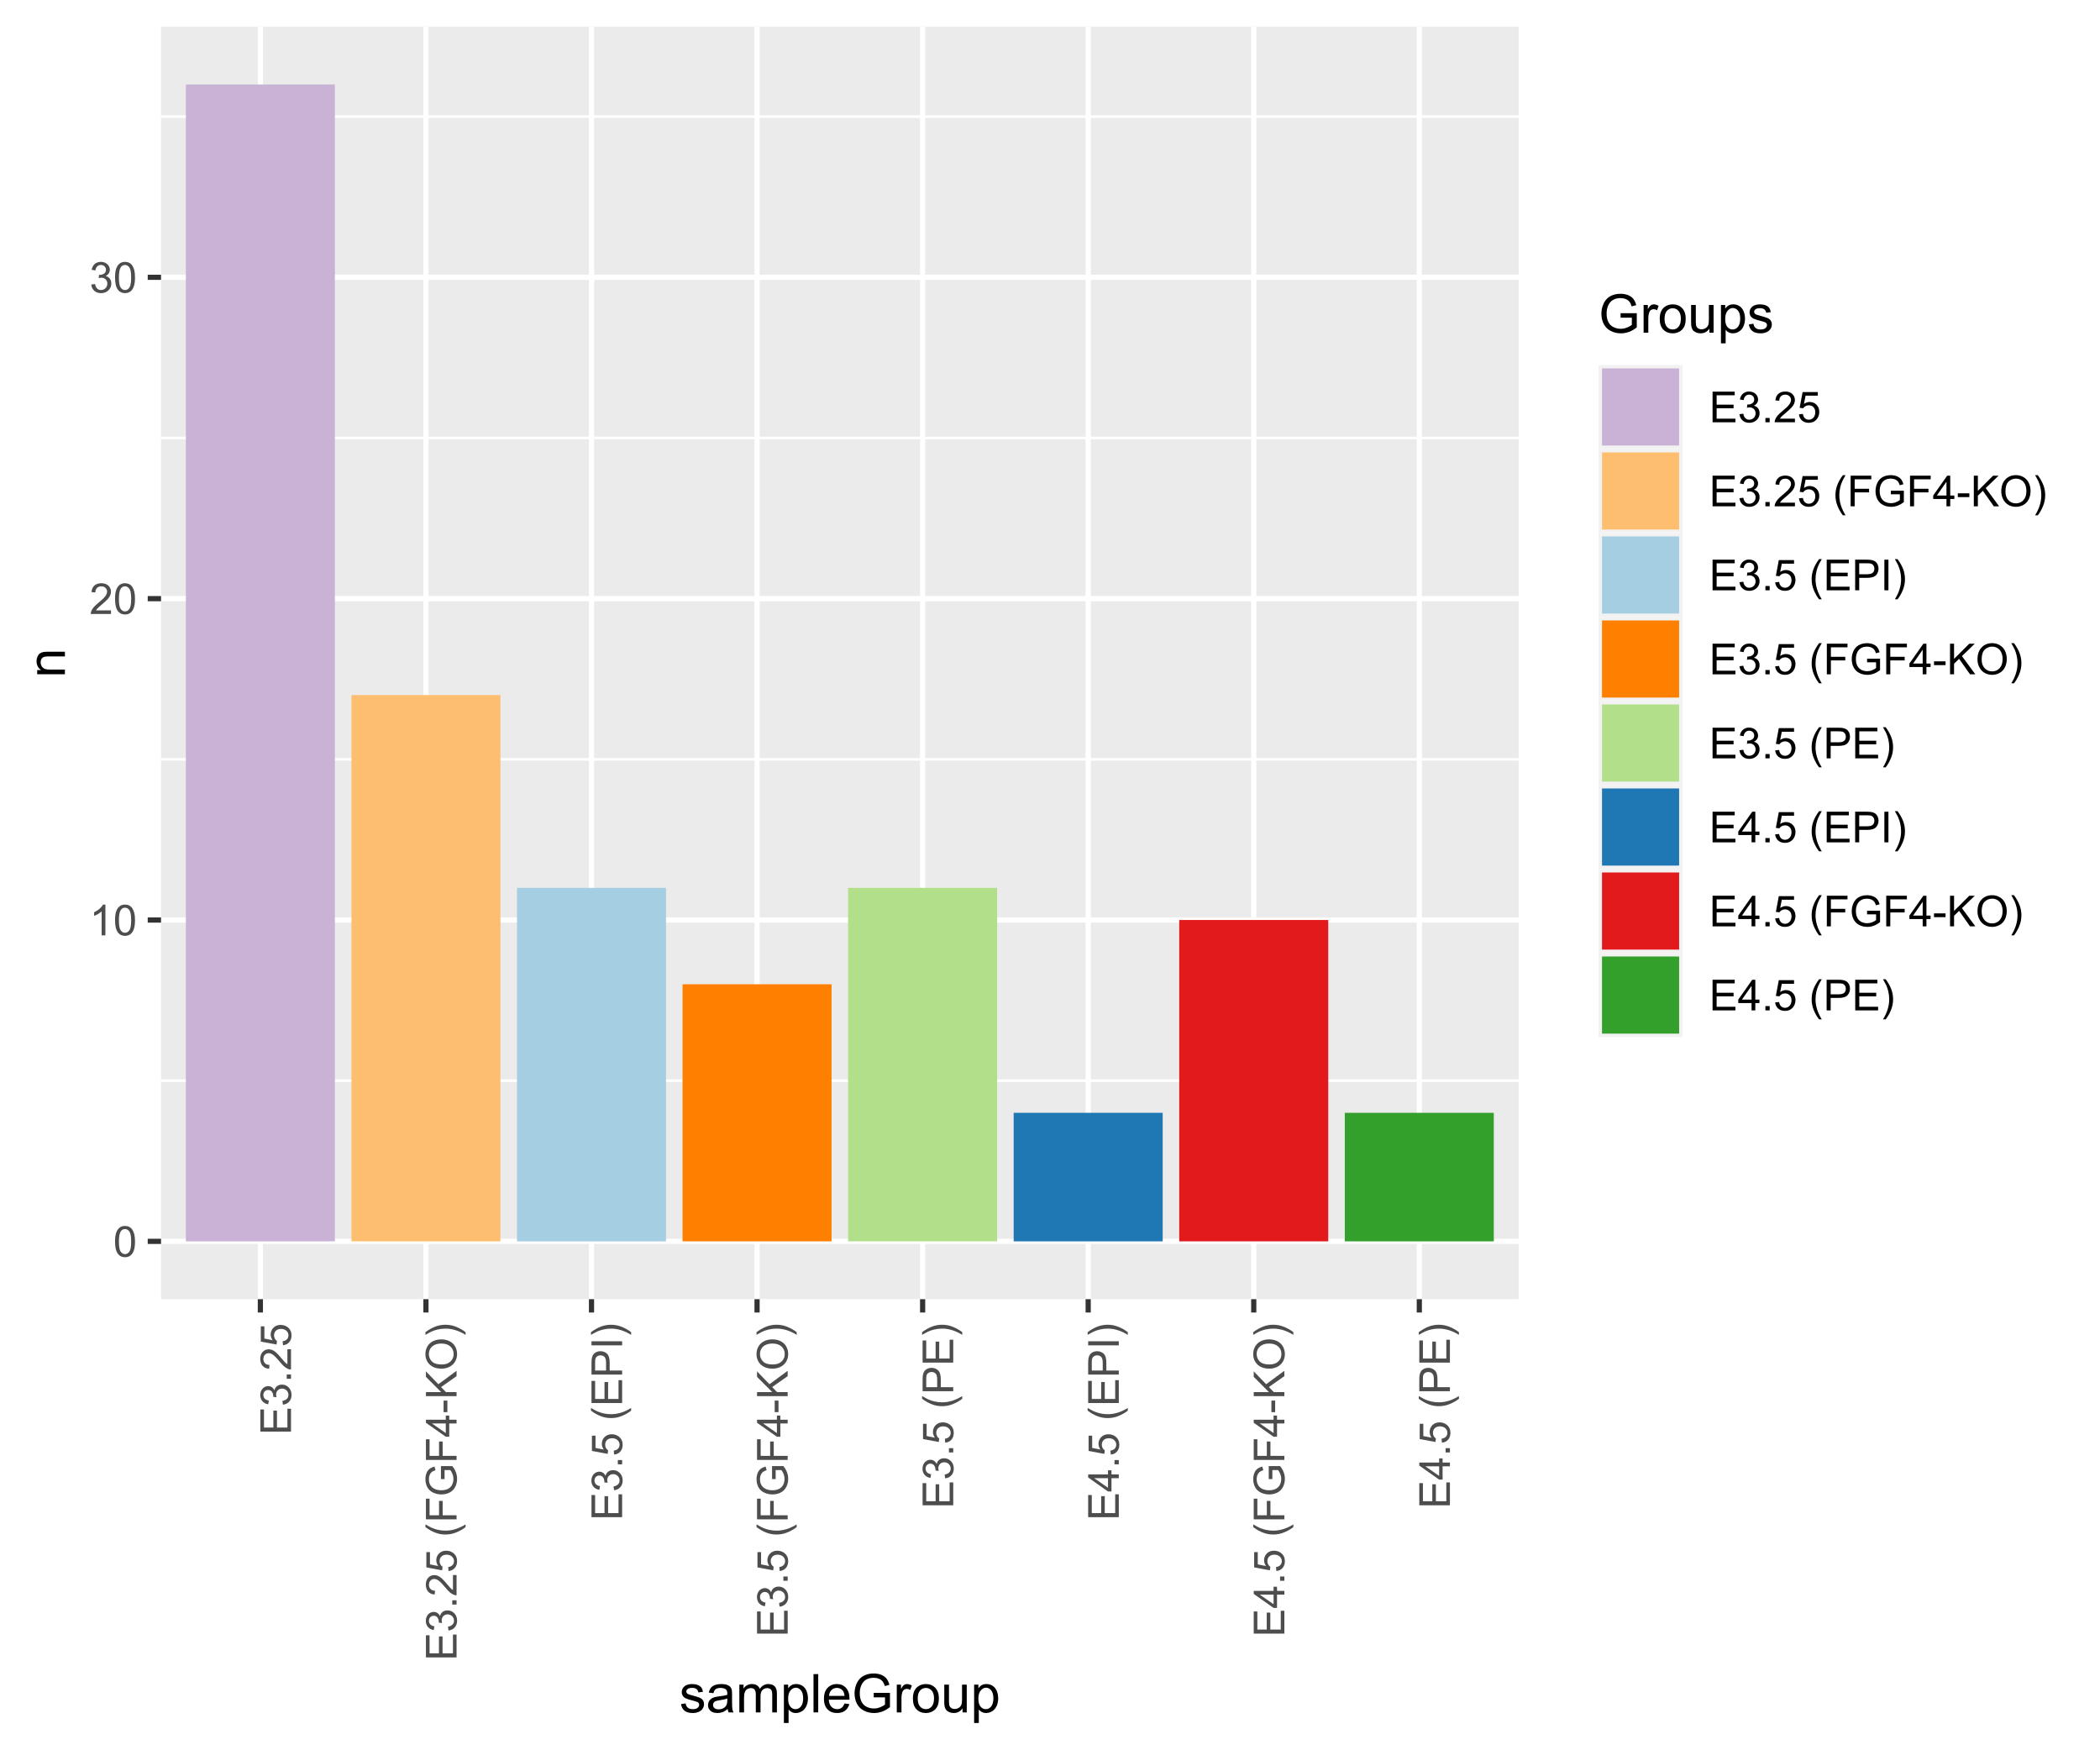 <?xml version="1.0" encoding="UTF-8"?>
<svg xmlns="http://www.w3.org/2000/svg" xmlns:xlink="http://www.w3.org/1999/xlink" width="432pt" height="360pt" viewBox="0 0 432 360" version="1.1">
<defs>
<g>
<symbol overflow="visible" id="glyph0-0">
<path style="stroke:none;" d="M 1.102 0 L 1.102 -5.5 L 5.5 -5.5 L 5.5 0 Z M 1.238 -0.137 L 5.363 -0.137 L 5.363 -5.363 L 1.238 -5.363 Z M 1.238 -0.137 "/>
</symbol>
<symbol overflow="visible" id="glyph0-1">
<path style="stroke:none;" d="M 0.367 -3.105 C 0.363 -3.848 0.438 -4.445 0.594 -4.902 C 0.742 -5.355 0.973 -5.707 1.277 -5.953 C 1.578 -6.199 1.957 -6.32 2.418 -6.324 C 2.754 -6.32 3.051 -6.254 3.309 -6.121 C 3.562 -5.984 3.773 -5.789 3.938 -5.531 C 4.102 -5.273 4.23 -4.961 4.328 -4.594 C 4.422 -4.227 4.469 -3.73 4.473 -3.105 C 4.469 -2.367 4.395 -1.77 4.242 -1.316 C 4.09 -0.859 3.863 -0.508 3.562 -0.262 C 3.258 -0.016 2.875 0.105 2.418 0.109 C 1.809 0.105 1.332 -0.109 0.988 -0.547 C 0.57 -1.066 0.363 -1.922 0.367 -3.105 Z M 1.16 -3.105 C 1.16 -2.07 1.281 -1.379 1.523 -1.039 C 1.766 -0.695 2.062 -0.527 2.418 -0.527 C 2.773 -0.527 3.074 -0.699 3.316 -1.043 C 3.559 -1.387 3.68 -2.074 3.68 -3.105 C 3.68 -4.145 3.559 -4.832 3.316 -5.172 C 3.074 -5.512 2.77 -5.684 2.41 -5.684 C 2.051 -5.684 1.77 -5.531 1.559 -5.234 C 1.293 -4.844 1.16 -4.137 1.16 -3.105 Z M 1.16 -3.105 "/>
</symbol>
<symbol overflow="visible" id="glyph0-2">
<path style="stroke:none;" d="M 3.277 0 L 2.504 0 L 2.504 -4.93 C 2.316 -4.75 2.074 -4.574 1.773 -4.395 C 1.469 -4.215 1.195 -4.082 0.957 -3.996 L 0.957 -4.742 C 1.387 -4.941 1.766 -5.188 2.09 -5.48 C 2.414 -5.77 2.645 -6.051 2.781 -6.324 L 3.277 -6.324 Z M 3.277 0 "/>
</symbol>
<symbol overflow="visible" id="glyph0-3">
<path style="stroke:none;" d="M 4.43 -0.742 L 4.43 0 L 0.266 0 C 0.258 -0.188 0.289 -0.367 0.355 -0.539 C 0.461 -0.82 0.629 -1.098 0.863 -1.375 C 1.094 -1.648 1.434 -1.965 1.879 -2.328 C 2.562 -2.887 3.023 -3.332 3.266 -3.664 C 3.5 -3.988 3.621 -4.301 3.625 -4.594 C 3.621 -4.898 3.512 -5.156 3.297 -5.367 C 3.074 -5.578 2.789 -5.684 2.441 -5.684 C 2.066 -5.684 1.77 -5.57 1.547 -5.348 C 1.32 -5.125 1.207 -4.816 1.207 -4.422 L 0.414 -4.504 C 0.465 -5.094 0.668 -5.543 1.027 -5.855 C 1.379 -6.164 1.855 -6.32 2.457 -6.324 C 3.059 -6.32 3.539 -6.152 3.891 -5.82 C 4.242 -5.484 4.418 -5.07 4.422 -4.578 C 4.418 -4.32 4.367 -4.074 4.266 -3.832 C 4.164 -3.59 3.992 -3.332 3.754 -3.062 C 3.512 -2.793 3.113 -2.426 2.562 -1.957 C 2.094 -1.566 1.797 -1.301 1.664 -1.16 C 1.531 -1.02 1.422 -0.879 1.34 -0.742 Z M 4.43 -0.742 "/>
</symbol>
<symbol overflow="visible" id="glyph0-4">
<path style="stroke:none;" d="M 0.371 -1.664 L 1.145 -1.766 C 1.23 -1.324 1.383 -1.008 1.598 -0.816 C 1.809 -0.621 2.066 -0.527 2.375 -0.527 C 2.734 -0.527 3.043 -0.652 3.297 -0.906 C 3.547 -1.156 3.672 -1.469 3.676 -1.844 C 3.672 -2.195 3.555 -2.488 3.324 -2.719 C 3.09 -2.949 2.797 -3.062 2.441 -3.066 C 2.293 -3.062 2.109 -3.035 1.895 -2.98 L 1.98 -3.66 C 2.031 -3.652 2.07 -3.648 2.105 -3.652 C 2.434 -3.648 2.73 -3.734 2.996 -3.91 C 3.254 -4.078 3.387 -4.344 3.391 -4.703 C 3.387 -4.984 3.289 -5.219 3.102 -5.406 C 2.906 -5.59 2.66 -5.684 2.359 -5.688 C 2.055 -5.684 1.805 -5.59 1.605 -5.402 C 1.402 -5.215 1.273 -4.93 1.219 -4.555 L 0.445 -4.691 C 0.539 -5.207 0.754 -5.609 1.09 -5.895 C 1.426 -6.18 1.844 -6.32 2.344 -6.324 C 2.688 -6.32 3.004 -6.246 3.293 -6.102 C 3.582 -5.953 3.801 -5.754 3.953 -5.5 C 4.105 -5.242 4.184 -4.973 4.184 -4.688 C 4.184 -4.414 4.109 -4.164 3.965 -3.945 C 3.816 -3.719 3.602 -3.543 3.316 -3.41 C 3.688 -3.324 3.977 -3.145 4.184 -2.875 C 4.391 -2.602 4.492 -2.262 4.496 -1.859 C 4.492 -1.305 4.293 -0.84 3.895 -0.461 C 3.492 -0.078 2.984 0.109 2.371 0.113 C 1.816 0.109 1.355 -0.051 0.992 -0.379 C 0.625 -0.707 0.418 -1.137 0.371 -1.664 Z M 0.371 -1.664 "/>
</symbol>
<symbol overflow="visible" id="glyph0-5">
<path style="stroke:none;" d="M 0.695 0 L 0.695 -6.301 L 5.25 -6.301 L 5.25 -5.555 L 1.531 -5.555 L 1.531 -3.625 L 5.016 -3.625 L 5.016 -2.887 L 1.531 -2.887 L 1.531 -0.742 L 5.398 -0.742 L 5.398 0 Z M 0.695 0 "/>
</symbol>
<symbol overflow="visible" id="glyph0-6">
<path style="stroke:none;" d="M 0.801 0 L 0.801 -0.883 L 1.68 -0.883 L 1.68 0 Z M 0.801 0 "/>
</symbol>
<symbol overflow="visible" id="glyph0-7">
<path style="stroke:none;" d="M 0.367 -1.648 L 1.176 -1.719 C 1.234 -1.32 1.375 -1.023 1.594 -0.824 C 1.812 -0.625 2.078 -0.527 2.391 -0.527 C 2.762 -0.527 3.074 -0.668 3.336 -0.949 C 3.59 -1.23 3.719 -1.602 3.723 -2.066 C 3.719 -2.504 3.594 -2.852 3.348 -3.109 C 3.098 -3.363 2.773 -3.492 2.375 -3.492 C 2.125 -3.492 1.902 -3.434 1.703 -3.32 C 1.5 -3.207 1.344 -3.062 1.23 -2.883 L 0.504 -2.977 L 1.113 -6.215 L 4.246 -6.215 L 4.246 -5.473 L 1.73 -5.473 L 1.391 -3.781 C 1.766 -4.039 2.164 -4.172 2.582 -4.176 C 3.129 -4.172 3.594 -3.98 3.973 -3.605 C 4.352 -3.223 4.539 -2.734 4.543 -2.137 C 4.539 -1.562 4.375 -1.07 4.043 -0.656 C 3.637 -0.148 3.086 0.105 2.391 0.109 C 1.816 0.105 1.348 -0.051 0.984 -0.371 C 0.621 -0.691 0.414 -1.117 0.367 -1.648 Z M 0.367 -1.648 "/>
</symbol>
<symbol overflow="visible" id="glyph0-8">
<path style="stroke:none;" d=""/>
</symbol>
<symbol overflow="visible" id="glyph0-9">
<path style="stroke:none;" d="M 2.059 1.852 C 1.629 1.312 1.27 0.684 0.973 -0.039 C 0.676 -0.758 0.527 -1.504 0.531 -2.281 C 0.527 -2.961 0.637 -3.617 0.863 -4.242 C 1.117 -4.965 1.516 -5.684 2.059 -6.406 L 2.613 -6.406 C 2.266 -5.805 2.035 -5.379 1.926 -5.129 C 1.75 -4.73 1.613 -4.32 1.512 -3.895 C 1.387 -3.355 1.324 -2.816 1.328 -2.277 C 1.324 -0.898 1.754 0.477 2.613 1.852 Z M 2.059 1.852 "/>
</symbol>
<symbol overflow="visible" id="glyph0-10">
<path style="stroke:none;" d="M 0.723 0 L 0.723 -6.301 L 4.973 -6.301 L 4.973 -5.555 L 1.555 -5.555 L 1.555 -3.605 L 4.512 -3.605 L 4.512 -2.863 L 1.555 -2.863 L 1.555 0 Z M 0.723 0 "/>
</symbol>
<symbol overflow="visible" id="glyph0-11">
<path style="stroke:none;" d="M 3.625 -2.469 L 3.625 -3.211 L 6.297 -3.215 L 6.297 -0.875 C 5.883 -0.547 5.461 -0.301 5.027 -0.137 C 4.59 0.027 4.141 0.105 3.688 0.109 C 3.062 0.105 2.5 -0.023 2 -0.289 C 1.492 -0.551 1.113 -0.934 0.855 -1.438 C 0.598 -1.938 0.469 -2.5 0.469 -3.121 C 0.469 -3.73 0.594 -4.301 0.852 -4.836 C 1.105 -5.363 1.477 -5.758 1.957 -6.02 C 2.438 -6.273 2.992 -6.402 3.621 -6.406 C 4.074 -6.402 4.484 -6.328 4.855 -6.184 C 5.223 -6.035 5.512 -5.832 5.723 -5.566 C 5.93 -5.301 6.09 -4.957 6.199 -4.539 L 5.449 -4.332 C 5.352 -4.648 5.23 -4.902 5.094 -5.086 C 4.953 -5.27 4.754 -5.414 4.492 -5.527 C 4.23 -5.637 3.941 -5.695 3.625 -5.695 C 3.242 -5.695 2.914 -5.637 2.637 -5.52 C 2.359 -5.402 2.133 -5.246 1.965 -5.059 C 1.793 -4.867 1.664 -4.66 1.57 -4.438 C 1.406 -4.047 1.324 -3.625 1.328 -3.172 C 1.324 -2.605 1.422 -2.137 1.617 -1.762 C 1.809 -1.383 2.09 -1.102 2.461 -0.918 C 2.828 -0.734 3.219 -0.645 3.641 -0.645 C 3.996 -0.645 4.348 -0.711 4.695 -0.852 C 5.035 -0.988 5.297 -1.137 5.477 -1.297 L 5.477 -2.469 Z M 3.625 -2.469 "/>
</symbol>
<symbol overflow="visible" id="glyph0-12">
<path style="stroke:none;" d="M 2.844 0 L 2.844 -1.508 L 0.113 -1.508 L 0.113 -2.219 L 2.988 -6.301 L 3.617 -6.301 L 3.617 -2.219 L 4.469 -2.219 L 4.469 -1.508 L 3.617 -1.508 L 3.617 0 Z M 2.844 -2.219 L 2.844 -5.059 L 0.871 -2.219 Z M 2.844 -2.219 "/>
</symbol>
<symbol overflow="visible" id="glyph0-13">
<path style="stroke:none;" d="M 0.281 -1.891 L 0.281 -2.668 L 2.656 -2.668 L 2.656 -1.891 Z M 0.281 -1.891 "/>
</symbol>
<symbol overflow="visible" id="glyph0-14">
<path style="stroke:none;" d="M 0.645 0 L 0.645 -6.301 L 1.477 -6.301 L 1.477 -3.176 L 4.605 -6.301 L 5.738 -6.301 L 3.094 -3.746 L 5.852 0 L 4.754 0 L 2.508 -3.188 L 1.477 -2.184 L 1.477 0 Z M 0.645 0 "/>
</symbol>
<symbol overflow="visible" id="glyph0-15">
<path style="stroke:none;" d="M 0.426 -3.066 C 0.422 -4.109 0.703 -4.93 1.266 -5.523 C 1.828 -6.113 2.551 -6.41 3.441 -6.41 C 4.02 -6.41 4.543 -6.27 5.012 -5.992 C 5.477 -5.715 5.836 -5.328 6.082 -4.832 C 6.324 -4.332 6.445 -3.77 6.449 -3.141 C 6.445 -2.5 6.316 -1.926 6.062 -1.426 C 5.801 -0.918 5.434 -0.539 4.965 -0.281 C 4.488 -0.023 3.98 0.105 3.438 0.109 C 2.84 0.105 2.309 -0.035 1.848 -0.32 C 1.379 -0.605 1.027 -0.996 0.785 -1.496 C 0.543 -1.988 0.422 -2.512 0.426 -3.066 Z M 1.285 -3.055 C 1.281 -2.293 1.484 -1.695 1.895 -1.262 C 2.301 -0.82 2.816 -0.602 3.434 -0.605 C 4.059 -0.602 4.574 -0.824 4.98 -1.266 C 5.387 -1.707 5.59 -2.332 5.59 -3.145 C 5.59 -3.656 5.5 -4.105 5.328 -4.488 C 5.152 -4.871 4.902 -5.168 4.57 -5.379 C 4.234 -5.59 3.859 -5.695 3.445 -5.695 C 2.855 -5.695 2.348 -5.492 1.922 -5.086 C 1.496 -4.68 1.281 -4 1.285 -3.055 Z M 1.285 -3.055 "/>
</symbol>
<symbol overflow="visible" id="glyph0-16">
<path style="stroke:none;" d="M 1.086 1.852 L 0.531 1.852 C 1.387 0.477 1.816 -0.898 1.816 -2.277 C 1.816 -2.812 1.754 -3.348 1.633 -3.879 C 1.535 -4.309 1.398 -4.719 1.227 -5.117 C 1.109 -5.371 0.879 -5.801 0.531 -6.406 L 1.086 -6.406 C 1.621 -5.684 2.02 -4.965 2.281 -4.242 C 2.5 -3.617 2.613 -2.961 2.613 -2.281 C 2.613 -1.504 2.465 -0.758 2.168 -0.039 C 1.871 0.684 1.508 1.312 1.086 1.852 Z M 1.086 1.852 "/>
</symbol>
<symbol overflow="visible" id="glyph0-17">
<path style="stroke:none;" d="M 0.68 0 L 0.68 -6.301 L 3.055 -6.301 C 3.469 -6.297 3.789 -6.277 4.012 -6.238 C 4.32 -6.184 4.578 -6.086 4.789 -5.941 C 4.996 -5.797 5.168 -5.594 5.297 -5.336 C 5.422 -5.074 5.484 -4.789 5.488 -4.477 C 5.484 -3.941 5.312 -3.488 4.977 -3.117 C 4.633 -2.746 4.02 -2.559 3.129 -2.562 L 1.512 -2.562 L 1.512 0 Z M 1.512 -3.305 L 3.141 -3.305 C 3.68 -3.305 4.062 -3.402 4.289 -3.605 C 4.516 -3.801 4.629 -4.086 4.629 -4.453 C 4.629 -4.715 4.559 -4.938 4.426 -5.129 C 4.289 -5.312 4.117 -5.438 3.902 -5.5 C 3.762 -5.535 3.5 -5.555 3.125 -5.555 L 1.512 -5.555 Z M 1.512 -3.305 "/>
</symbol>
<symbol overflow="visible" id="glyph0-18">
<path style="stroke:none;" d="M 0.82 0 L 0.82 -6.301 L 1.656 -6.301 L 1.656 0 Z M 0.82 0 "/>
</symbol>
<symbol overflow="visible" id="glyph1-0">
<path style="stroke:none;" d="M 0 -1.102 L -5.5 -1.102 L -5.5 -5.5 L 0 -5.5 Z M -0.137 -1.238 L -0.137 -5.363 L -5.363 -5.363 L -5.363 -1.238 Z M -0.137 -1.238 "/>
</symbol>
<symbol overflow="visible" id="glyph1-1">
<path style="stroke:none;" d="M 0 -0.695 L -6.301 -0.695 L -6.301 -5.25 L -5.555 -5.25 L -5.555 -1.531 L -3.625 -1.531 L -3.625 -5.016 L -2.887 -5.016 L -2.887 -1.531 L -0.742 -1.531 L -0.742 -5.398 L 0 -5.398 Z M 0 -0.695 "/>
</symbol>
<symbol overflow="visible" id="glyph1-2">
<path style="stroke:none;" d="M -1.664 -0.371 L -1.766 -1.145 C -1.324 -1.23 -1.008 -1.383 -0.816 -1.598 C -0.621 -1.809 -0.527 -2.066 -0.527 -2.375 C -0.527 -2.734 -0.652 -3.043 -0.906 -3.297 C -1.156 -3.547 -1.469 -3.672 -1.844 -3.676 C -2.195 -3.672 -2.488 -3.555 -2.719 -3.324 C -2.949 -3.09 -3.062 -2.797 -3.066 -2.441 C -3.062 -2.293 -3.035 -2.109 -2.98 -1.895 L -3.66 -1.98 C -3.652 -2.031 -3.648 -2.07 -3.652 -2.105 C -3.648 -2.434 -3.734 -2.73 -3.91 -2.996 C -4.078 -3.254 -4.344 -3.387 -4.703 -3.391 C -4.984 -3.387 -5.219 -3.289 -5.406 -3.102 C -5.59 -2.906 -5.684 -2.66 -5.688 -2.359 C -5.684 -2.055 -5.59 -1.805 -5.402 -1.605 C -5.215 -1.402 -4.93 -1.273 -4.555 -1.219 L -4.691 -0.445 C -5.207 -0.539 -5.609 -0.754 -5.895 -1.09 C -6.18 -1.426 -6.32 -1.844 -6.324 -2.344 C -6.32 -2.688 -6.246 -3.004 -6.102 -3.293 C -5.953 -3.582 -5.754 -3.801 -5.5 -3.953 C -5.242 -4.105 -4.973 -4.184 -4.688 -4.184 C -4.414 -4.184 -4.164 -4.109 -3.945 -3.965 C -3.719 -3.816 -3.543 -3.602 -3.41 -3.316 C -3.324 -3.688 -3.145 -3.977 -2.875 -4.184 C -2.602 -4.391 -2.262 -4.492 -1.859 -4.496 C -1.305 -4.492 -0.84 -4.293 -0.461 -3.895 C -0.078 -3.492 0.109 -2.984 0.113 -2.371 C 0.109 -1.816 -0.051 -1.355 -0.379 -0.992 C -0.707 -0.625 -1.137 -0.418 -1.664 -0.371 Z M -1.664 -0.371 "/>
</symbol>
<symbol overflow="visible" id="glyph1-3">
<path style="stroke:none;" d="M 0 -0.801 L -0.883 -0.801 L -0.883 -1.68 L 0 -1.68 Z M 0 -0.801 "/>
</symbol>
<symbol overflow="visible" id="glyph1-4">
<path style="stroke:none;" d="M -0.742 -4.43 L 0 -4.43 L 0 -0.266 C -0.188 -0.258 -0.367 -0.289 -0.539 -0.355 C -0.82 -0.461 -1.098 -0.629 -1.375 -0.863 C -1.648 -1.094 -1.965 -1.434 -2.328 -1.879 C -2.887 -2.562 -3.332 -3.023 -3.664 -3.266 C -3.988 -3.5 -4.301 -3.621 -4.594 -3.625 C -4.898 -3.621 -5.156 -3.512 -5.367 -3.297 C -5.578 -3.074 -5.684 -2.789 -5.684 -2.441 C -5.684 -2.066 -5.57 -1.77 -5.348 -1.547 C -5.125 -1.32 -4.816 -1.207 -4.422 -1.207 L -4.504 -0.414 C -5.094 -0.465 -5.543 -0.668 -5.855 -1.027 C -6.164 -1.379 -6.32 -1.855 -6.324 -2.457 C -6.32 -3.059 -6.152 -3.539 -5.82 -3.891 C -5.484 -4.242 -5.07 -4.418 -4.578 -4.422 C -4.32 -4.418 -4.074 -4.367 -3.832 -4.266 C -3.59 -4.164 -3.332 -3.992 -3.062 -3.754 C -2.793 -3.512 -2.422 -3.113 -1.953 -2.562 C -1.562 -2.094 -1.301 -1.797 -1.16 -1.664 C -1.02 -1.531 -0.879 -1.422 -0.742 -1.34 Z M -0.742 -4.43 "/>
</symbol>
<symbol overflow="visible" id="glyph1-5">
<path style="stroke:none;" d="M -1.648 -0.367 L -1.719 -1.176 C -1.32 -1.234 -1.023 -1.375 -0.824 -1.594 C -0.625 -1.812 -0.527 -2.078 -0.527 -2.391 C -0.527 -2.762 -0.668 -3.074 -0.949 -3.336 C -1.23 -3.59 -1.602 -3.719 -2.066 -3.723 C -2.504 -3.719 -2.852 -3.594 -3.109 -3.348 C -3.363 -3.098 -3.492 -2.773 -3.492 -2.375 C -3.492 -2.125 -3.434 -1.902 -3.32 -1.703 C -3.207 -1.5 -3.062 -1.344 -2.883 -1.23 L -2.977 -0.504 L -6.215 -1.113 L -6.215 -4.246 L -5.473 -4.246 L -5.473 -1.73 L -3.781 -1.391 C -4.039 -1.766 -4.172 -2.164 -4.176 -2.582 C -4.172 -3.129 -3.98 -3.594 -3.605 -3.973 C -3.223 -4.352 -2.734 -4.539 -2.137 -4.543 C -1.562 -4.539 -1.07 -4.375 -0.656 -4.043 C -0.148 -3.637 0.105 -3.086 0.109 -2.391 C 0.105 -1.816 -0.051 -1.348 -0.371 -0.984 C -0.691 -0.621 -1.117 -0.414 -1.648 -0.367 Z M -1.648 -0.367 "/>
</symbol>
<symbol overflow="visible" id="glyph1-6">
<path style="stroke:none;" d=""/>
</symbol>
<symbol overflow="visible" id="glyph1-7">
<path style="stroke:none;" d="M 1.852 -2.059 C 1.312 -1.629 0.684 -1.27 -0.039 -0.973 C -0.758 -0.676 -1.504 -0.527 -2.281 -0.531 C -2.961 -0.527 -3.617 -0.637 -4.242 -0.863 C -4.965 -1.117 -5.684 -1.516 -6.406 -2.059 L -6.406 -2.613 C -5.805 -2.266 -5.379 -2.035 -5.129 -1.926 C -4.73 -1.75 -4.32 -1.613 -3.895 -1.512 C -3.355 -1.387 -2.816 -1.324 -2.277 -1.328 C -0.898 -1.324 0.477 -1.754 1.852 -2.613 Z M 1.852 -2.059 "/>
</symbol>
<symbol overflow="visible" id="glyph1-8">
<path style="stroke:none;" d="M 0 -0.723 L -6.301 -0.723 L -6.301 -4.973 L -5.555 -4.973 L -5.555 -1.555 L -3.605 -1.555 L -3.605 -4.512 L -2.863 -4.512 L -2.863 -1.555 L 0 -1.555 Z M 0 -0.723 "/>
</symbol>
<symbol overflow="visible" id="glyph1-9">
<path style="stroke:none;" d="M -2.469 -3.625 L -3.211 -3.625 L -3.215 -6.297 L -0.875 -6.297 C -0.547 -5.883 -0.301 -5.461 -0.137 -5.027 C 0.027 -4.59 0.105 -4.141 0.109 -3.688 C 0.105 -3.062 -0.023 -2.5 -0.289 -2 C -0.551 -1.492 -0.934 -1.113 -1.438 -0.855 C -1.938 -0.598 -2.5 -0.469 -3.121 -0.469 C -3.73 -0.469 -4.301 -0.594 -4.836 -0.852 C -5.363 -1.105 -5.758 -1.477 -6.02 -1.957 C -6.273 -2.438 -6.402 -2.992 -6.406 -3.621 C -6.402 -4.074 -6.328 -4.484 -6.184 -4.855 C -6.035 -5.223 -5.832 -5.512 -5.566 -5.723 C -5.301 -5.93 -4.957 -6.09 -4.539 -6.199 L -4.332 -5.449 C -4.648 -5.352 -4.902 -5.23 -5.086 -5.094 C -5.27 -4.953 -5.414 -4.754 -5.527 -4.492 C -5.637 -4.23 -5.695 -3.941 -5.695 -3.625 C -5.695 -3.242 -5.637 -2.914 -5.52 -2.637 C -5.402 -2.359 -5.246 -2.133 -5.059 -1.965 C -4.867 -1.793 -4.66 -1.664 -4.438 -1.57 C -4.047 -1.406 -3.625 -1.324 -3.172 -1.328 C -2.605 -1.324 -2.137 -1.422 -1.762 -1.617 C -1.383 -1.809 -1.102 -2.09 -0.918 -2.461 C -0.734 -2.828 -0.645 -3.219 -0.645 -3.641 C -0.645 -3.996 -0.711 -4.348 -0.852 -4.695 C -0.988 -5.035 -1.137 -5.297 -1.297 -5.477 L -2.469 -5.477 Z M -2.469 -3.625 "/>
</symbol>
<symbol overflow="visible" id="glyph1-10">
<path style="stroke:none;" d="M 0 -2.844 L -1.508 -2.844 L -1.508 -0.113 L -2.219 -0.113 L -6.301 -2.988 L -6.301 -3.617 L -2.219 -3.617 L -2.219 -4.469 L -1.508 -4.469 L -1.508 -3.617 L 0 -3.617 Z M -2.219 -2.844 L -5.059 -2.844 L -2.219 -0.871 Z M -2.219 -2.844 "/>
</symbol>
<symbol overflow="visible" id="glyph1-11">
<path style="stroke:none;" d="M -1.891 -0.281 L -2.668 -0.281 L -2.668 -2.656 L -1.891 -2.656 Z M -1.891 -0.281 "/>
</symbol>
<symbol overflow="visible" id="glyph1-12">
<path style="stroke:none;" d="M 0 -0.645 L -6.301 -0.645 L -6.301 -1.477 L -3.176 -1.477 L -6.301 -4.605 L -6.301 -5.738 L -3.746 -3.094 L 0 -5.852 L 0 -4.754 L -3.188 -2.508 L -2.184 -1.477 L 0 -1.477 Z M 0 -0.645 "/>
</symbol>
<symbol overflow="visible" id="glyph1-13">
<path style="stroke:none;" d="M -3.066 -0.426 C -4.109 -0.422 -4.93 -0.703 -5.523 -1.266 C -6.113 -1.828 -6.41 -2.551 -6.41 -3.441 C -6.41 -4.02 -6.27 -4.543 -5.992 -5.012 C -5.715 -5.477 -5.328 -5.836 -4.832 -6.082 C -4.332 -6.324 -3.77 -6.445 -3.141 -6.449 C -2.5 -6.445 -1.926 -6.316 -1.426 -6.062 C -0.918 -5.801 -0.539 -5.434 -0.281 -4.965 C -0.023 -4.488 0.105 -3.98 0.109 -3.438 C 0.105 -2.84 -0.035 -2.309 -0.32 -1.848 C -0.605 -1.379 -0.996 -1.027 -1.492 -0.785 C -1.988 -0.543 -2.512 -0.422 -3.066 -0.426 Z M -3.055 -1.285 C -2.293 -1.281 -1.695 -1.484 -1.262 -1.895 C -0.82 -2.301 -0.602 -2.816 -0.605 -3.434 C -0.602 -4.059 -0.824 -4.574 -1.266 -4.98 C -1.707 -5.387 -2.332 -5.59 -3.145 -5.59 C -3.656 -5.59 -4.105 -5.5 -4.488 -5.328 C -4.871 -5.152 -5.168 -4.902 -5.379 -4.57 C -5.59 -4.234 -5.695 -3.859 -5.695 -3.445 C -5.695 -2.855 -5.492 -2.348 -5.086 -1.922 C -4.68 -1.496 -4 -1.281 -3.055 -1.285 Z M -3.055 -1.285 "/>
</symbol>
<symbol overflow="visible" id="glyph1-14">
<path style="stroke:none;" d="M 1.852 -1.086 L 1.852 -0.531 C 0.477 -1.387 -0.898 -1.816 -2.277 -1.816 C -2.812 -1.816 -3.348 -1.754 -3.879 -1.633 C -4.309 -1.535 -4.719 -1.398 -5.117 -1.227 C -5.371 -1.109 -5.801 -0.879 -6.406 -0.531 L -6.406 -1.086 C -5.684 -1.621 -4.965 -2.02 -4.242 -2.281 C -3.617 -2.5 -2.961 -2.613 -2.281 -2.613 C -1.504 -2.613 -0.758 -2.465 -0.039 -2.168 C 0.684 -1.871 1.312 -1.508 1.852 -1.086 Z M 1.852 -1.086 "/>
</symbol>
<symbol overflow="visible" id="glyph1-15">
<path style="stroke:none;" d="M 0 -0.68 L -6.301 -0.68 L -6.301 -3.055 C -6.297 -3.469 -6.277 -3.789 -6.238 -4.012 C -6.184 -4.32 -6.086 -4.578 -5.941 -4.789 C -5.797 -4.996 -5.594 -5.168 -5.336 -5.297 C -5.074 -5.422 -4.789 -5.484 -4.477 -5.488 C -3.938 -5.484 -3.484 -5.312 -3.117 -4.977 C -2.746 -4.633 -2.559 -4.02 -2.562 -3.129 L -2.562 -1.512 L 0 -1.512 Z M -3.305 -1.512 L -3.305 -3.141 C -3.305 -3.68 -3.402 -4.062 -3.605 -4.289 C -3.801 -4.516 -4.086 -4.629 -4.453 -4.629 C -4.715 -4.629 -4.938 -4.559 -5.129 -4.426 C -5.312 -4.289 -5.438 -4.117 -5.5 -3.902 C -5.535 -3.762 -5.555 -3.5 -5.555 -3.125 L -5.555 -1.512 Z M -3.305 -1.512 "/>
</symbol>
<symbol overflow="visible" id="glyph1-16">
<path style="stroke:none;" d="M 0 -0.82 L -6.301 -0.82 L -6.301 -1.656 L 0 -1.656 Z M 0 -0.82 "/>
</symbol>
<symbol overflow="visible" id="glyph2-0">
<path style="stroke:none;" d="M 1.375 0 L 1.375 -6.875 L 6.875 -6.875 L 6.875 0 Z M 1.547 -0.172 L 6.703 -0.172 L 6.703 -6.703 L 1.547 -6.703 Z M 1.547 -0.172 "/>
</symbol>
<symbol overflow="visible" id="glyph2-1">
<path style="stroke:none;" d="M 0.34 -1.703 L 1.293 -1.852 C 1.344 -1.469 1.492 -1.172 1.742 -0.969 C 1.984 -0.762 2.328 -0.66 2.773 -0.664 C 3.211 -0.66 3.539 -0.75 3.758 -0.934 C 3.969 -1.113 4.078 -1.328 4.082 -1.574 C 4.078 -1.789 3.984 -1.961 3.797 -2.09 C 3.664 -2.172 3.332 -2.281 2.809 -2.418 C 2.098 -2.594 1.605 -2.75 1.332 -2.883 C 1.055 -3.012 0.848 -3.191 0.711 -3.422 C 0.566 -3.652 0.496 -3.906 0.5 -4.188 C 0.496 -4.441 0.555 -4.676 0.672 -4.895 C 0.785 -5.105 0.945 -5.289 1.148 -5.438 C 1.297 -5.547 1.5 -5.637 1.762 -5.715 C 2.02 -5.789 2.301 -5.828 2.602 -5.832 C 3.047 -5.828 3.438 -5.766 3.777 -5.637 C 4.113 -5.508 4.363 -5.332 4.527 -5.113 C 4.688 -4.891 4.797 -4.598 4.859 -4.234 L 3.914 -4.102 C 3.871 -4.395 3.746 -4.621 3.543 -4.789 C 3.336 -4.953 3.043 -5.039 2.668 -5.039 C 2.223 -5.039 1.906 -4.965 1.719 -4.816 C 1.523 -4.668 1.43 -4.496 1.434 -4.301 C 1.43 -4.176 1.469 -4.062 1.551 -3.965 C 1.629 -3.859 1.754 -3.773 1.922 -3.707 C 2.016 -3.668 2.301 -3.586 2.777 -3.461 C 3.461 -3.273 3.938 -3.121 4.207 -3.008 C 4.477 -2.891 4.688 -2.723 4.844 -2.504 C 4.996 -2.277 5.074 -2.004 5.074 -1.676 C 5.074 -1.352 4.98 -1.047 4.793 -0.766 C 4.605 -0.48 4.332 -0.262 3.98 -0.105 C 3.621 0.051 3.223 0.129 2.777 0.129 C 2.035 0.129 1.469 -0.023 1.082 -0.332 C 0.691 -0.641 0.445 -1.098 0.34 -1.703 Z M 0.34 -1.703 "/>
</symbol>
<symbol overflow="visible" id="glyph2-2">
<path style="stroke:none;" d="M 4.445 -0.703 C 4.086 -0.398 3.742 -0.184 3.414 -0.059 C 3.082 0.066 2.727 0.129 2.348 0.129 C 1.719 0.129 1.238 -0.023 0.902 -0.328 C 0.566 -0.633 0.398 -1.023 0.398 -1.504 C 0.398 -1.781 0.461 -2.035 0.586 -2.27 C 0.711 -2.496 0.875 -2.684 1.086 -2.824 C 1.289 -2.965 1.523 -3.07 1.781 -3.141 C 1.969 -3.191 2.254 -3.238 2.641 -3.289 C 3.418 -3.375 3.992 -3.488 4.367 -3.621 C 4.367 -3.754 4.371 -3.836 4.371 -3.871 C 4.371 -4.266 4.277 -4.543 4.098 -4.703 C 3.848 -4.918 3.48 -5.027 2.996 -5.031 C 2.539 -5.027 2.203 -4.949 1.988 -4.793 C 1.77 -4.633 1.609 -4.352 1.508 -3.949 L 0.562 -4.078 C 0.648 -4.48 0.789 -4.805 0.988 -5.055 C 1.184 -5.301 1.469 -5.492 1.844 -5.629 C 2.215 -5.762 2.645 -5.828 3.137 -5.832 C 3.621 -5.828 4.02 -5.773 4.324 -5.66 C 4.629 -5.543 4.852 -5.398 4.996 -5.227 C 5.137 -5.055 5.238 -4.836 5.297 -4.57 C 5.328 -4.406 5.344 -4.109 5.344 -3.68 L 5.344 -2.391 C 5.344 -1.492 5.363 -0.922 5.406 -0.684 C 5.445 -0.445 5.527 -0.219 5.648 0 L 4.641 0 C 4.539 -0.199 4.473 -0.434 4.445 -0.703 Z M 4.367 -2.863 C 4.012 -2.719 3.488 -2.598 2.789 -2.496 C 2.391 -2.438 2.105 -2.371 1.941 -2.301 C 1.773 -2.227 1.648 -2.121 1.562 -1.988 C 1.473 -1.848 1.43 -1.695 1.43 -1.531 C 1.43 -1.27 1.527 -1.055 1.723 -0.887 C 1.918 -0.711 2.203 -0.625 2.578 -0.629 C 2.949 -0.625 3.277 -0.707 3.57 -0.871 C 3.859 -1.031 4.074 -1.254 4.211 -1.543 C 4.312 -1.754 4.363 -2.078 4.367 -2.508 Z M 4.367 -2.863 "/>
</symbol>
<symbol overflow="visible" id="glyph2-3">
<path style="stroke:none;" d="M 0.727 0 L 0.727 -5.703 L 1.59 -5.703 L 1.59 -4.902 C 1.766 -5.18 2.004 -5.406 2.305 -5.578 C 2.598 -5.746 2.938 -5.828 3.32 -5.832 C 3.738 -5.828 4.086 -5.742 4.359 -5.566 C 4.629 -5.391 4.816 -5.145 4.93 -4.836 C 5.379 -5.496 5.969 -5.828 6.691 -5.832 C 7.254 -5.828 7.688 -5.672 7.996 -5.363 C 8.297 -5.047 8.449 -4.566 8.453 -3.914 L 8.453 0 L 7.492 0 L 7.492 -3.594 C 7.488 -3.977 7.457 -4.254 7.398 -4.426 C 7.332 -4.594 7.219 -4.734 7.059 -4.84 C 6.891 -4.941 6.695 -4.992 6.477 -4.996 C 6.07 -4.992 5.738 -4.859 5.477 -4.594 C 5.211 -4.328 5.078 -3.898 5.082 -3.312 L 5.082 0 L 4.113 0 L 4.113 -3.707 C 4.113 -4.133 4.031 -4.453 3.875 -4.672 C 3.715 -4.883 3.461 -4.992 3.105 -4.996 C 2.832 -4.992 2.578 -4.922 2.348 -4.781 C 2.117 -4.637 1.949 -4.426 1.848 -4.152 C 1.738 -3.875 1.688 -3.477 1.691 -2.961 L 1.691 0 Z M 0.727 0 "/>
</symbol>
<symbol overflow="visible" id="glyph2-4">
<path style="stroke:none;" d="M 0.727 2.188 L 0.727 -5.703 L 1.605 -5.703 L 1.605 -4.961 C 1.812 -5.25 2.047 -5.469 2.309 -5.613 C 2.57 -5.758 2.887 -5.828 3.262 -5.832 C 3.746 -5.828 4.176 -5.703 4.551 -5.457 C 4.922 -5.203 5.203 -4.852 5.391 -4.395 C 5.578 -3.938 5.672 -3.438 5.676 -2.895 C 5.672 -2.309 5.566 -1.781 5.359 -1.316 C 5.148 -0.848 4.844 -0.488 4.449 -0.242 C 4.047 0.008 3.629 0.129 3.191 0.129 C 2.867 0.129 2.578 0.062 2.32 -0.074 C 2.062 -0.211 1.852 -0.383 1.691 -0.59 L 1.691 2.188 Z M 1.602 -2.82 C 1.598 -2.082 1.746 -1.539 2.047 -1.191 C 2.34 -0.836 2.699 -0.66 3.125 -0.664 C 3.551 -0.66 3.918 -0.844 4.227 -1.211 C 4.531 -1.574 4.688 -2.137 4.688 -2.898 C 4.688 -3.625 4.535 -4.168 4.238 -4.531 C 3.938 -4.891 3.582 -5.074 3.168 -5.074 C 2.754 -5.074 2.391 -4.879 2.074 -4.496 C 1.758 -4.109 1.598 -3.551 1.602 -2.82 Z M 1.602 -2.82 "/>
</symbol>
<symbol overflow="visible" id="glyph2-5">
<path style="stroke:none;" d="M 0.703 0 L 0.703 -7.875 L 1.672 -7.875 L 1.672 0 Z M 0.703 0 "/>
</symbol>
<symbol overflow="visible" id="glyph2-6">
<path style="stroke:none;" d="M 4.629 -1.836 L 5.629 -1.715 C 5.469 -1.125 5.176 -0.672 4.75 -0.352 C 4.324 -0.031 3.781 0.129 3.121 0.129 C 2.281 0.129 1.617 -0.125 1.133 -0.641 C 0.641 -1.152 0.398 -1.875 0.402 -2.805 C 0.398 -3.762 0.645 -4.504 1.145 -5.035 C 1.637 -5.562 2.277 -5.828 3.066 -5.832 C 3.824 -5.828 4.449 -5.57 4.934 -5.051 C 5.418 -4.531 5.66 -3.801 5.66 -2.863 C 5.66 -2.805 5.656 -2.719 5.656 -2.605 L 1.402 -2.605 C 1.434 -1.977 1.613 -1.496 1.934 -1.164 C 2.25 -0.828 2.645 -0.66 3.125 -0.664 C 3.477 -0.66 3.781 -0.754 4.031 -0.945 C 4.281 -1.129 4.48 -1.426 4.629 -1.836 Z M 1.457 -3.398 L 4.641 -3.398 C 4.598 -3.879 4.473 -4.238 4.273 -4.48 C 3.961 -4.852 3.562 -5.039 3.078 -5.039 C 2.629 -5.039 2.258 -4.891 1.957 -4.594 C 1.652 -4.297 1.484 -3.898 1.457 -3.398 Z M 1.457 -3.398 "/>
</symbol>
<symbol overflow="visible" id="glyph2-7">
<path style="stroke:none;" d="M 4.531 -3.09 L 4.531 -4.012 L 7.867 -4.016 L 7.867 -1.094 C 7.355 -0.684 6.828 -0.379 6.285 -0.176 C 5.738 0.027 5.18 0.129 4.609 0.133 C 3.832 0.129 3.129 -0.035 2.5 -0.363 C 1.863 -0.691 1.387 -1.168 1.066 -1.797 C 0.746 -2.422 0.586 -3.121 0.586 -3.898 C 0.586 -4.66 0.746 -5.375 1.066 -6.043 C 1.387 -6.707 1.848 -7.203 2.449 -7.523 C 3.051 -7.844 3.742 -8.004 4.527 -8.008 C 5.094 -8.004 5.609 -7.91 6.07 -7.73 C 6.531 -7.543 6.891 -7.289 7.152 -6.961 C 7.414 -6.633 7.613 -6.203 7.75 -5.672 L 6.812 -5.414 C 6.691 -5.812 6.543 -6.125 6.367 -6.359 C 6.191 -6.586 5.941 -6.77 5.617 -6.91 C 5.289 -7.043 4.926 -7.113 4.531 -7.117 C 4.055 -7.113 3.645 -7.039 3.297 -6.898 C 2.949 -6.75 2.668 -6.559 2.457 -6.324 C 2.238 -6.086 2.074 -5.828 1.961 -5.547 C 1.758 -5.059 1.656 -4.531 1.66 -3.965 C 1.656 -3.258 1.777 -2.668 2.02 -2.199 C 2.258 -1.723 2.609 -1.375 3.074 -1.148 C 3.535 -0.918 4.027 -0.801 4.551 -0.805 C 5 -0.801 5.441 -0.891 5.871 -1.066 C 6.301 -1.238 6.625 -1.422 6.848 -1.621 L 6.848 -3.09 Z M 4.531 -3.09 "/>
</symbol>
<symbol overflow="visible" id="glyph2-8">
<path style="stroke:none;" d="M 0.715 0 L 0.715 -5.703 L 1.586 -5.703 L 1.586 -4.84 C 1.805 -5.242 2.008 -5.508 2.199 -5.637 C 2.383 -5.766 2.59 -5.828 2.82 -5.832 C 3.141 -5.828 3.473 -5.727 3.812 -5.523 L 3.48 -4.625 C 3.242 -4.762 3.004 -4.832 2.773 -4.836 C 2.555 -4.832 2.363 -4.77 2.199 -4.645 C 2.027 -4.516 1.91 -4.34 1.844 -4.113 C 1.73 -3.77 1.676 -3.391 1.68 -2.984 L 1.68 0 Z M 0.715 0 "/>
</symbol>
<symbol overflow="visible" id="glyph2-9">
<path style="stroke:none;" d="M 0.367 -2.852 C 0.363 -3.906 0.656 -4.688 1.246 -5.199 C 1.734 -5.617 2.332 -5.828 3.039 -5.832 C 3.82 -5.828 4.461 -5.574 4.961 -5.062 C 5.457 -4.547 5.707 -3.836 5.711 -2.934 C 5.707 -2.195 5.598 -1.617 5.379 -1.199 C 5.156 -0.777 4.832 -0.449 4.414 -0.219 C 3.992 0.016 3.535 0.129 3.039 0.129 C 2.238 0.129 1.594 -0.125 1.105 -0.637 C 0.609 -1.148 0.363 -1.887 0.367 -2.852 Z M 1.359 -2.852 C 1.359 -2.121 1.516 -1.574 1.836 -1.211 C 2.152 -0.844 2.555 -0.66 3.039 -0.664 C 3.516 -0.66 3.914 -0.844 4.234 -1.211 C 4.551 -1.574 4.711 -2.133 4.715 -2.883 C 4.711 -3.586 4.551 -4.117 4.234 -4.484 C 3.91 -4.844 3.512 -5.027 3.039 -5.031 C 2.555 -5.027 2.152 -4.848 1.836 -4.488 C 1.516 -4.129 1.359 -3.582 1.359 -2.852 Z M 1.359 -2.852 "/>
</symbol>
<symbol overflow="visible" id="glyph2-10">
<path style="stroke:none;" d="M 4.465 0 L 4.465 -0.836 C 4.02 -0.191 3.414 0.129 2.652 0.129 C 2.312 0.129 2 0.066 1.711 -0.062 C 1.418 -0.191 1.199 -0.355 1.059 -0.551 C 0.914 -0.746 0.816 -0.984 0.762 -1.266 C 0.723 -1.453 0.703 -1.754 0.703 -2.172 L 0.703 -5.703 L 1.672 -5.703 L 1.672 -2.539 C 1.668 -2.031 1.688 -1.691 1.73 -1.52 C 1.785 -1.262 1.914 -1.062 2.113 -0.922 C 2.309 -0.773 2.555 -0.703 2.848 -0.703 C 3.137 -0.703 3.406 -0.777 3.66 -0.926 C 3.914 -1.074 4.094 -1.273 4.199 -1.531 C 4.305 -1.785 4.359 -2.16 4.359 -2.648 L 4.359 -5.703 L 5.328 -5.703 L 5.328 0 Z M 4.465 0 "/>
</symbol>
<symbol overflow="visible" id="glyph3-0">
<path style="stroke:none;" d="M 0 -1.375 L -6.875 -1.375 L -6.875 -6.875 L 0 -6.875 Z M -0.172 -1.547 L -0.172 -6.703 L -6.703 -6.703 L -6.703 -1.547 Z M -0.172 -1.547 "/>
</symbol>
<symbol overflow="visible" id="glyph3-1">
<path style="stroke:none;" d="M 0 -0.727 L -5.703 -0.727 L -5.703 -1.594 L -4.895 -1.594 C -5.516 -2.012 -5.828 -2.617 -5.832 -3.41 C -5.828 -3.754 -5.766 -4.066 -5.645 -4.355 C -5.52 -4.641 -5.359 -4.859 -5.16 -5.004 C -4.957 -5.145 -4.719 -5.242 -4.445 -5.305 C -4.266 -5.336 -3.953 -5.355 -3.508 -5.359 L 0 -5.359 L 0 -4.395 L -3.469 -4.395 C -3.863 -4.395 -4.156 -4.355 -4.352 -4.281 C -4.543 -4.203 -4.699 -4.07 -4.82 -3.879 C -4.934 -3.688 -4.992 -3.461 -4.996 -3.207 C -4.992 -2.793 -4.859 -2.438 -4.602 -2.141 C -4.336 -1.836 -3.844 -1.688 -3.117 -1.691 L 0 -1.691 Z M 0 -0.727 "/>
</symbol>
</g>
<clipPath id="clip1">
  <path d="M 33.129 5.48 L 312.406 5.48 L 312.406 267.223 L 33.129 267.223 Z M 33.129 5.48 "/>
</clipPath>
<clipPath id="clip2">
  <path d="M 33.129 222 L 312.406 222 L 312.406 223 L 33.129 223 Z M 33.129 222 "/>
</clipPath>
<clipPath id="clip3">
  <path d="M 33.129 155 L 312.406 155 L 312.406 157 L 33.129 157 Z M 33.129 155 "/>
</clipPath>
<clipPath id="clip4">
  <path d="M 33.129 89 L 312.406 89 L 312.406 91 L 33.129 91 Z M 33.129 89 "/>
</clipPath>
<clipPath id="clip5">
  <path d="M 33.129 23 L 312.406 23 L 312.406 25 L 33.129 25 Z M 33.129 23 "/>
</clipPath>
<clipPath id="clip6">
  <path d="M 33.129 254 L 312.406 254 L 312.406 256 L 33.129 256 Z M 33.129 254 "/>
</clipPath>
<clipPath id="clip7">
  <path d="M 33.129 188 L 312.406 188 L 312.406 190 L 33.129 190 Z M 33.129 188 "/>
</clipPath>
<clipPath id="clip8">
  <path d="M 33.129 122 L 312.406 122 L 312.406 124 L 33.129 124 Z M 33.129 122 "/>
</clipPath>
<clipPath id="clip9">
  <path d="M 33.129 56 L 312.406 56 L 312.406 58 L 33.129 58 Z M 33.129 56 "/>
</clipPath>
<clipPath id="clip10">
  <path d="M 53 5.48 L 55 5.48 L 55 267.223 L 53 267.223 Z M 53 5.48 "/>
</clipPath>
<clipPath id="clip11">
  <path d="M 87 5.48 L 89 5.48 L 89 267.223 L 87 267.223 Z M 87 5.48 "/>
</clipPath>
<clipPath id="clip12">
  <path d="M 121 5.48 L 123 5.48 L 123 267.223 L 121 267.223 Z M 121 5.48 "/>
</clipPath>
<clipPath id="clip13">
  <path d="M 155 5.48 L 157 5.48 L 157 267.223 L 155 267.223 Z M 155 5.48 "/>
</clipPath>
<clipPath id="clip14">
  <path d="M 189 5.48 L 191 5.48 L 191 267.223 L 189 267.223 Z M 189 5.48 "/>
</clipPath>
<clipPath id="clip15">
  <path d="M 223 5.48 L 225 5.48 L 225 267.223 L 223 267.223 Z M 223 5.48 "/>
</clipPath>
<clipPath id="clip16">
  <path d="M 257 5.48 L 259 5.48 L 259 267.223 L 257 267.223 Z M 257 5.48 "/>
</clipPath>
<clipPath id="clip17">
  <path d="M 291 5.48 L 293 5.48 L 293 267.223 L 291 267.223 Z M 291 5.48 "/>
</clipPath>
</defs>
<g id="surface6354">
<rect x="0" y="0" width="432" height="360" style="fill:rgb(100%,100%,100%);fill-opacity:1;stroke:none;"/>
<rect x="0" y="0" width="432" height="360" style="fill:rgb(100%,100%,100%);fill-opacity:1;stroke:none;"/>
<path style="fill:none;stroke-width:1.067;stroke-linecap:round;stroke-linejoin:round;stroke:rgb(100%,100%,100%);stroke-opacity:1;stroke-miterlimit:10;" d="M 0 360 L 432 360 L 432 0 L 0 0 Z M 0 360 "/>
<g clip-path="url(#clip1)" clip-rule="nonzero">
<path style=" stroke:none;fill-rule:nonzero;fill:rgb(92.157%,92.157%,92.157%);fill-opacity:1;" d="M 33.129 267.223 L 312.406 267.223 L 312.406 5.48 L 33.129 5.48 Z M 33.129 267.223 "/>
</g>
<g clip-path="url(#clip2)" clip-rule="nonzero">
<path style="fill:none;stroke-width:0.533;stroke-linecap:butt;stroke-linejoin:round;stroke:rgb(100%,100%,100%);stroke-opacity:1;stroke-miterlimit:10;" d="M 33.129 222.277 L 312.406 222.277 "/>
</g>
<g clip-path="url(#clip3)" clip-rule="nonzero">
<path style="fill:none;stroke-width:0.533;stroke-linecap:butt;stroke-linejoin:round;stroke:rgb(100%,100%,100%);stroke-opacity:1;stroke-miterlimit:10;" d="M 33.129 156.18 L 312.406 156.18 "/>
</g>
<g clip-path="url(#clip4)" clip-rule="nonzero">
<path style="fill:none;stroke-width:0.533;stroke-linecap:butt;stroke-linejoin:round;stroke:rgb(100%,100%,100%);stroke-opacity:1;stroke-miterlimit:10;" d="M 33.129 90.082 L 312.406 90.082 "/>
</g>
<g clip-path="url(#clip5)" clip-rule="nonzero">
<path style="fill:none;stroke-width:0.533;stroke-linecap:butt;stroke-linejoin:round;stroke:rgb(100%,100%,100%);stroke-opacity:1;stroke-miterlimit:10;" d="M 33.129 23.988 L 312.406 23.988 "/>
</g>
<g clip-path="url(#clip6)" clip-rule="nonzero">
<path style="fill:none;stroke-width:1.067;stroke-linecap:butt;stroke-linejoin:round;stroke:rgb(100%,100%,100%);stroke-opacity:1;stroke-miterlimit:10;" d="M 33.129 255.324 L 312.406 255.324 "/>
</g>
<g clip-path="url(#clip7)" clip-rule="nonzero">
<path style="fill:none;stroke-width:1.067;stroke-linecap:butt;stroke-linejoin:round;stroke:rgb(100%,100%,100%);stroke-opacity:1;stroke-miterlimit:10;" d="M 33.129 189.23 L 312.406 189.23 "/>
</g>
<g clip-path="url(#clip8)" clip-rule="nonzero">
<path style="fill:none;stroke-width:1.067;stroke-linecap:butt;stroke-linejoin:round;stroke:rgb(100%,100%,100%);stroke-opacity:1;stroke-miterlimit:10;" d="M 33.129 123.133 L 312.406 123.133 "/>
</g>
<g clip-path="url(#clip9)" clip-rule="nonzero">
<path style="fill:none;stroke-width:1.067;stroke-linecap:butt;stroke-linejoin:round;stroke:rgb(100%,100%,100%);stroke-opacity:1;stroke-miterlimit:10;" d="M 33.129 57.035 L 312.406 57.035 "/>
</g>
<g clip-path="url(#clip10)" clip-rule="nonzero">
<path style="fill:none;stroke-width:1.067;stroke-linecap:butt;stroke-linejoin:round;stroke:rgb(100%,100%,100%);stroke-opacity:1;stroke-miterlimit:10;" d="M 53.562 267.223 L 53.562 5.48 "/>
</g>
<g clip-path="url(#clip11)" clip-rule="nonzero">
<path style="fill:none;stroke-width:1.067;stroke-linecap:butt;stroke-linejoin:round;stroke:rgb(100%,100%,100%);stroke-opacity:1;stroke-miterlimit:10;" d="M 87.621 267.223 L 87.621 5.48 "/>
</g>
<g clip-path="url(#clip12)" clip-rule="nonzero">
<path style="fill:none;stroke-width:1.067;stroke-linecap:butt;stroke-linejoin:round;stroke:rgb(100%,100%,100%);stroke-opacity:1;stroke-miterlimit:10;" d="M 121.68 267.223 L 121.68 5.48 "/>
</g>
<g clip-path="url(#clip13)" clip-rule="nonzero">
<path style="fill:none;stroke-width:1.067;stroke-linecap:butt;stroke-linejoin:round;stroke:rgb(100%,100%,100%);stroke-opacity:1;stroke-miterlimit:10;" d="M 155.738 267.223 L 155.738 5.48 "/>
</g>
<g clip-path="url(#clip14)" clip-rule="nonzero">
<path style="fill:none;stroke-width:1.067;stroke-linecap:butt;stroke-linejoin:round;stroke:rgb(100%,100%,100%);stroke-opacity:1;stroke-miterlimit:10;" d="M 189.797 267.223 L 189.797 5.48 "/>
</g>
<g clip-path="url(#clip15)" clip-rule="nonzero">
<path style="fill:none;stroke-width:1.067;stroke-linecap:butt;stroke-linejoin:round;stroke:rgb(100%,100%,100%);stroke-opacity:1;stroke-miterlimit:10;" d="M 223.855 267.223 L 223.855 5.48 "/>
</g>
<g clip-path="url(#clip16)" clip-rule="nonzero">
<path style="fill:none;stroke-width:1.067;stroke-linecap:butt;stroke-linejoin:round;stroke:rgb(100%,100%,100%);stroke-opacity:1;stroke-miterlimit:10;" d="M 257.914 267.223 L 257.914 5.48 "/>
</g>
<g clip-path="url(#clip17)" clip-rule="nonzero">
<path style="fill:none;stroke-width:1.067;stroke-linecap:butt;stroke-linejoin:round;stroke:rgb(100%,100%,100%);stroke-opacity:1;stroke-miterlimit:10;" d="M 291.973 267.223 L 291.973 5.48 "/>
</g>
<path style=" stroke:none;fill-rule:nonzero;fill:rgb(79.216%,69.804%,83.922%);fill-opacity:1;" d="M 38.238 255.324 L 68.891 255.324 L 68.891 17.375 L 38.238 17.375 Z M 38.238 255.324 "/>
<path style=" stroke:none;fill-rule:nonzero;fill:rgb(99.216%,74.902%,43.529%);fill-opacity:1;" d="M 72.297 255.324 L 102.949 255.324 L 102.949 142.961 L 72.297 142.961 Z M 72.297 255.324 "/>
<path style=" stroke:none;fill-rule:nonzero;fill:rgb(65.098%,80.784%,89.02%);fill-opacity:1;" d="M 106.352 255.324 L 137.004 255.324 L 137.004 182.617 L 106.352 182.617 Z M 106.352 255.324 "/>
<path style=" stroke:none;fill-rule:nonzero;fill:rgb(100%,49.804%,0%);fill-opacity:1;" d="M 140.41 255.324 L 171.062 255.324 L 171.062 202.445 L 140.41 202.445 Z M 140.41 255.324 "/>
<path style=" stroke:none;fill-rule:nonzero;fill:rgb(69.804%,87.451%,54.118%);fill-opacity:1;" d="M 174.469 255.324 L 205.121 255.324 L 205.121 182.617 L 174.469 182.617 Z M 174.469 255.324 "/>
<path style=" stroke:none;fill-rule:nonzero;fill:rgb(12.157%,47.059%,70.588%);fill-opacity:1;" d="M 208.527 255.324 L 239.18 255.324 L 239.18 228.887 L 208.527 228.887 Z M 208.527 255.324 "/>
<path style=" stroke:none;fill-rule:nonzero;fill:rgb(89.02%,10.196%,10.98%);fill-opacity:1;" d="M 242.586 255.324 L 273.238 255.324 L 273.238 189.227 L 242.586 189.227 Z M 242.586 255.324 "/>
<path style=" stroke:none;fill-rule:nonzero;fill:rgb(20%,62.745%,17.255%);fill-opacity:1;" d="M 276.645 255.324 L 307.297 255.324 L 307.297 228.887 L 276.645 228.887 Z M 276.645 255.324 "/>
<g style="fill:rgb(30.196%,30.196%,30.196%);fill-opacity:1;">
  <use xlink:href="#glyph0-1" x="23.301" y="258.477"/>
</g>
<g style="fill:rgb(30.196%,30.196%,30.196%);fill-opacity:1;">
  <use xlink:href="#glyph0-2" x="18.406" y="192.379"/>
  <use xlink:href="#glyph0-1" x="23.3" y="192.379"/>
</g>
<g style="fill:rgb(30.196%,30.196%,30.196%);fill-opacity:1;">
  <use xlink:href="#glyph0-3" x="18.406" y="126.281"/>
  <use xlink:href="#glyph0-1" x="23.3" y="126.281"/>
</g>
<g style="fill:rgb(30.196%,30.196%,30.196%);fill-opacity:1;">
  <use xlink:href="#glyph0-4" x="18.406" y="60.184"/>
  <use xlink:href="#glyph0-1" x="23.3" y="60.184"/>
</g>
<path style="fill:none;stroke-width:1.067;stroke-linecap:butt;stroke-linejoin:round;stroke:rgb(20%,20%,20%);stroke-opacity:1;stroke-miterlimit:10;" d="M 30.387 255.324 L 33.129 255.324 "/>
<path style="fill:none;stroke-width:1.067;stroke-linecap:butt;stroke-linejoin:round;stroke:rgb(20%,20%,20%);stroke-opacity:1;stroke-miterlimit:10;" d="M 30.387 189.23 L 33.129 189.23 "/>
<path style="fill:none;stroke-width:1.067;stroke-linecap:butt;stroke-linejoin:round;stroke:rgb(20%,20%,20%);stroke-opacity:1;stroke-miterlimit:10;" d="M 30.387 123.133 L 33.129 123.133 "/>
<path style="fill:none;stroke-width:1.067;stroke-linecap:butt;stroke-linejoin:round;stroke:rgb(20%,20%,20%);stroke-opacity:1;stroke-miterlimit:10;" d="M 30.387 57.035 L 33.129 57.035 "/>
<path style="fill:none;stroke-width:1.067;stroke-linecap:butt;stroke-linejoin:round;stroke:rgb(20%,20%,20%);stroke-opacity:1;stroke-miterlimit:10;" d="M 53.562 269.961 L 53.562 267.223 "/>
<path style="fill:none;stroke-width:1.067;stroke-linecap:butt;stroke-linejoin:round;stroke:rgb(20%,20%,20%);stroke-opacity:1;stroke-miterlimit:10;" d="M 87.621 269.961 L 87.621 267.223 "/>
<path style="fill:none;stroke-width:1.067;stroke-linecap:butt;stroke-linejoin:round;stroke:rgb(20%,20%,20%);stroke-opacity:1;stroke-miterlimit:10;" d="M 121.68 269.961 L 121.68 267.223 "/>
<path style="fill:none;stroke-width:1.067;stroke-linecap:butt;stroke-linejoin:round;stroke:rgb(20%,20%,20%);stroke-opacity:1;stroke-miterlimit:10;" d="M 155.738 269.961 L 155.738 267.223 "/>
<path style="fill:none;stroke-width:1.067;stroke-linecap:butt;stroke-linejoin:round;stroke:rgb(20%,20%,20%);stroke-opacity:1;stroke-miterlimit:10;" d="M 189.797 269.961 L 189.797 267.223 "/>
<path style="fill:none;stroke-width:1.067;stroke-linecap:butt;stroke-linejoin:round;stroke:rgb(20%,20%,20%);stroke-opacity:1;stroke-miterlimit:10;" d="M 223.855 269.961 L 223.855 267.223 "/>
<path style="fill:none;stroke-width:1.067;stroke-linecap:butt;stroke-linejoin:round;stroke:rgb(20%,20%,20%);stroke-opacity:1;stroke-miterlimit:10;" d="M 257.914 269.961 L 257.914 267.223 "/>
<path style="fill:none;stroke-width:1.067;stroke-linecap:butt;stroke-linejoin:round;stroke:rgb(20%,20%,20%);stroke-opacity:1;stroke-miterlimit:10;" d="M 291.973 269.961 L 291.973 267.223 "/>
<g style="fill:rgb(30.196%,30.196%,30.196%);fill-opacity:1;">
  <use xlink:href="#glyph1-1" x="59.863" y="295.152"/>
  <use xlink:href="#glyph1-2" x="59.863" y="289.283"/>
  <use xlink:href="#glyph1-3" x="59.863" y="284.389"/>
  <use xlink:href="#glyph1-4" x="59.863" y="281.944"/>
  <use xlink:href="#glyph1-5" x="59.863" y="277.05"/>
</g>
<g style="fill:rgb(30.196%,30.196%,30.196%);fill-opacity:1;">
  <use xlink:href="#glyph1-1" x="93.922" y="341.594"/>
  <use xlink:href="#glyph1-2" x="93.922" y="335.724"/>
  <use xlink:href="#glyph1-3" x="93.922" y="330.83"/>
  <use xlink:href="#glyph1-4" x="93.922" y="328.385"/>
  <use xlink:href="#glyph1-5" x="93.922" y="323.491"/>
  <use xlink:href="#glyph1-6" x="93.922" y="318.597"/>
  <use xlink:href="#glyph1-7" x="93.922" y="316.152"/>
  <use xlink:href="#glyph1-8" x="93.922" y="313.221"/>
  <use xlink:href="#glyph1-9" x="93.922" y="307.846"/>
  <use xlink:href="#glyph1-8" x="93.922" y="301.001"/>
  <use xlink:href="#glyph1-10" x="93.922" y="295.626"/>
  <use xlink:href="#glyph1-11" x="93.922" y="290.732"/>
  <use xlink:href="#glyph1-12" x="93.922" y="287.801"/>
  <use xlink:href="#glyph1-13" x="93.922" y="281.932"/>
  <use xlink:href="#glyph1-14" x="93.922" y="275.087"/>
</g>
<g style="fill:rgb(30.196%,30.196%,30.196%);fill-opacity:1;">
  <use xlink:href="#glyph1-1" x="127.98" y="312.75"/>
  <use xlink:href="#glyph1-2" x="127.98" y="306.88"/>
  <use xlink:href="#glyph1-3" x="127.98" y="301.986"/>
  <use xlink:href="#glyph1-5" x="127.98" y="299.541"/>
  <use xlink:href="#glyph1-6" x="127.98" y="294.647"/>
  <use xlink:href="#glyph1-7" x="127.98" y="292.202"/>
  <use xlink:href="#glyph1-1" x="127.98" y="289.272"/>
  <use xlink:href="#glyph1-15" x="127.98" y="283.402"/>
  <use xlink:href="#glyph1-16" x="127.98" y="277.533"/>
  <use xlink:href="#glyph1-14" x="127.98" y="275.088"/>
</g>
<g style="fill:rgb(30.196%,30.196%,30.196%);fill-opacity:1;">
  <use xlink:href="#glyph1-1" x="162.035" y="336.699"/>
  <use xlink:href="#glyph1-2" x="162.035" y="330.83"/>
  <use xlink:href="#glyph1-3" x="162.035" y="325.936"/>
  <use xlink:href="#glyph1-5" x="162.035" y="323.491"/>
  <use xlink:href="#glyph1-6" x="162.035" y="318.596"/>
  <use xlink:href="#glyph1-7" x="162.035" y="316.152"/>
  <use xlink:href="#glyph1-8" x="162.035" y="313.221"/>
  <use xlink:href="#glyph1-9" x="162.035" y="307.846"/>
  <use xlink:href="#glyph1-8" x="162.035" y="301.001"/>
  <use xlink:href="#glyph1-10" x="162.035" y="295.625"/>
  <use xlink:href="#glyph1-11" x="162.035" y="290.731"/>
  <use xlink:href="#glyph1-12" x="162.035" y="287.801"/>
  <use xlink:href="#glyph1-13" x="162.035" y="281.931"/>
  <use xlink:href="#glyph1-14" x="162.035" y="275.086"/>
</g>
<g style="fill:rgb(30.196%,30.196%,30.196%);fill-opacity:1;">
  <use xlink:href="#glyph1-1" x="196.094" y="310.305"/>
  <use xlink:href="#glyph1-2" x="196.094" y="304.435"/>
  <use xlink:href="#glyph1-3" x="196.094" y="299.541"/>
  <use xlink:href="#glyph1-5" x="196.094" y="297.096"/>
  <use xlink:href="#glyph1-6" x="196.094" y="292.202"/>
  <use xlink:href="#glyph1-7" x="196.094" y="289.757"/>
  <use xlink:href="#glyph1-15" x="196.094" y="286.827"/>
  <use xlink:href="#glyph1-1" x="196.094" y="280.957"/>
  <use xlink:href="#glyph1-14" x="196.094" y="275.087"/>
</g>
<g style="fill:rgb(30.196%,30.196%,30.196%);fill-opacity:1;">
  <use xlink:href="#glyph1-1" x="230.152" y="312.75"/>
  <use xlink:href="#glyph1-10" x="230.152" y="306.88"/>
  <use xlink:href="#glyph1-3" x="230.152" y="301.986"/>
  <use xlink:href="#glyph1-5" x="230.152" y="299.541"/>
  <use xlink:href="#glyph1-6" x="230.152" y="294.647"/>
  <use xlink:href="#glyph1-7" x="230.152" y="292.202"/>
  <use xlink:href="#glyph1-1" x="230.152" y="289.272"/>
  <use xlink:href="#glyph1-15" x="230.152" y="283.402"/>
  <use xlink:href="#glyph1-16" x="230.152" y="277.533"/>
  <use xlink:href="#glyph1-14" x="230.152" y="275.088"/>
</g>
<g style="fill:rgb(30.196%,30.196%,30.196%);fill-opacity:1;">
  <use xlink:href="#glyph1-1" x="264.211" y="336.699"/>
  <use xlink:href="#glyph1-10" x="264.211" y="330.83"/>
  <use xlink:href="#glyph1-3" x="264.211" y="325.936"/>
  <use xlink:href="#glyph1-5" x="264.211" y="323.491"/>
  <use xlink:href="#glyph1-6" x="264.211" y="318.596"/>
  <use xlink:href="#glyph1-7" x="264.211" y="316.152"/>
  <use xlink:href="#glyph1-8" x="264.211" y="313.221"/>
  <use xlink:href="#glyph1-9" x="264.211" y="307.846"/>
  <use xlink:href="#glyph1-8" x="264.211" y="301.001"/>
  <use xlink:href="#glyph1-10" x="264.211" y="295.625"/>
  <use xlink:href="#glyph1-11" x="264.211" y="290.731"/>
  <use xlink:href="#glyph1-12" x="264.211" y="287.801"/>
  <use xlink:href="#glyph1-13" x="264.211" y="281.931"/>
  <use xlink:href="#glyph1-14" x="264.211" y="275.086"/>
</g>
<g style="fill:rgb(30.196%,30.196%,30.196%);fill-opacity:1;">
  <use xlink:href="#glyph1-1" x="298.27" y="310.305"/>
  <use xlink:href="#glyph1-10" x="298.27" y="304.435"/>
  <use xlink:href="#glyph1-3" x="298.27" y="299.541"/>
  <use xlink:href="#glyph1-5" x="298.27" y="297.096"/>
  <use xlink:href="#glyph1-6" x="298.27" y="292.202"/>
  <use xlink:href="#glyph1-7" x="298.27" y="289.757"/>
  <use xlink:href="#glyph1-15" x="298.27" y="286.827"/>
  <use xlink:href="#glyph1-1" x="298.27" y="280.957"/>
  <use xlink:href="#glyph1-14" x="298.27" y="275.087"/>
</g>
<g style="fill:rgb(0%,0%,0%);fill-opacity:1;">
  <use xlink:href="#glyph2-1" x="139.75" y="352.207"/>
  <use xlink:href="#glyph2-2" x="145.25" y="352.207"/>
  <use xlink:href="#glyph2-3" x="151.368" y="352.207"/>
  <use xlink:href="#glyph2-4" x="160.531" y="352.207"/>
  <use xlink:href="#glyph2-5" x="166.648" y="352.207"/>
  <use xlink:href="#glyph2-6" x="169.092" y="352.207"/>
  <use xlink:href="#glyph2-7" x="175.21" y="352.207"/>
  <use xlink:href="#glyph2-8" x="183.766" y="352.207"/>
  <use xlink:href="#glyph2-9" x="187.429" y="352.207"/>
  <use xlink:href="#glyph2-10" x="193.547" y="352.207"/>
  <use xlink:href="#glyph2-4" x="199.665" y="352.207"/>
</g>
<g style="fill:rgb(0%,0%,0%);fill-opacity:1;">
  <use xlink:href="#glyph3-1" x="13.352" y="139.41"/>
</g>
<path style=" stroke:none;fill-rule:nonzero;fill:rgb(100%,100%,100%);fill-opacity:1;" d="M 323.363 218.785 L 426.52 218.785 L 426.52 53.918 L 323.363 53.918 Z M 323.363 218.785 "/>
<g style="fill:rgb(0%,0%,0%);fill-opacity:1;">
  <use xlink:href="#glyph2-7" x="328.844" y="68.43"/>
  <use xlink:href="#glyph2-8" x="337.4" y="68.43"/>
  <use xlink:href="#glyph2-9" x="341.063" y="68.43"/>
  <use xlink:href="#glyph2-10" x="347.181" y="68.43"/>
  <use xlink:href="#glyph2-4" x="353.298" y="68.43"/>
  <use xlink:href="#glyph2-1" x="359.416" y="68.43"/>
</g>
<path style=" stroke:none;fill-rule:nonzero;fill:rgb(94.902%,94.902%,94.902%);fill-opacity:1;" d="M 328.844 92.344 L 346.125 92.344 L 346.125 75.062 L 328.844 75.062 Z M 328.844 92.344 "/>
<path style=" stroke:none;fill-rule:nonzero;fill:rgb(79.216%,69.804%,83.922%);fill-opacity:1;" d="M 329.555 91.637 L 345.418 91.637 L 345.418 75.773 L 329.555 75.773 Z M 329.555 91.637 "/>
<path style=" stroke:none;fill-rule:nonzero;fill:rgb(94.902%,94.902%,94.902%);fill-opacity:1;" d="M 328.844 109.625 L 346.125 109.625 L 346.125 92.344 L 328.844 92.344 Z M 328.844 109.625 "/>
<path style=" stroke:none;fill-rule:nonzero;fill:rgb(99.216%,74.902%,43.529%);fill-opacity:1;" d="M 329.555 108.918 L 345.418 108.918 L 345.418 93.055 L 329.555 93.055 Z M 329.555 108.918 "/>
<path style=" stroke:none;fill-rule:nonzero;fill:rgb(94.902%,94.902%,94.902%);fill-opacity:1;" d="M 328.844 126.906 L 346.125 126.906 L 346.125 109.625 L 328.844 109.625 Z M 328.844 126.906 "/>
<path style=" stroke:none;fill-rule:nonzero;fill:rgb(65.098%,80.784%,89.02%);fill-opacity:1;" d="M 329.555 126.195 L 345.418 126.195 L 345.418 110.332 L 329.555 110.332 Z M 329.555 126.195 "/>
<path style=" stroke:none;fill-rule:nonzero;fill:rgb(94.902%,94.902%,94.902%);fill-opacity:1;" d="M 328.844 144.184 L 346.125 144.184 L 346.125 126.902 L 328.844 126.902 Z M 328.844 144.184 "/>
<path style=" stroke:none;fill-rule:nonzero;fill:rgb(100%,49.804%,0%);fill-opacity:1;" d="M 329.555 143.477 L 345.418 143.477 L 345.418 127.613 L 329.555 127.613 Z M 329.555 143.477 "/>
<path style=" stroke:none;fill-rule:nonzero;fill:rgb(94.902%,94.902%,94.902%);fill-opacity:1;" d="M 328.844 161.465 L 346.125 161.465 L 346.125 144.184 L 328.844 144.184 Z M 328.844 161.465 "/>
<path style=" stroke:none;fill-rule:nonzero;fill:rgb(69.804%,87.451%,54.118%);fill-opacity:1;" d="M 329.555 160.758 L 345.418 160.758 L 345.418 144.895 L 329.555 144.895 Z M 329.555 160.758 "/>
<path style=" stroke:none;fill-rule:nonzero;fill:rgb(94.902%,94.902%,94.902%);fill-opacity:1;" d="M 328.844 178.746 L 346.125 178.746 L 346.125 161.465 L 328.844 161.465 Z M 328.844 178.746 "/>
<path style=" stroke:none;fill-rule:nonzero;fill:rgb(12.157%,47.059%,70.588%);fill-opacity:1;" d="M 329.555 178.035 L 345.418 178.035 L 345.418 162.172 L 329.555 162.172 Z M 329.555 178.035 "/>
<path style=" stroke:none;fill-rule:nonzero;fill:rgb(94.902%,94.902%,94.902%);fill-opacity:1;" d="M 328.844 196.023 L 346.125 196.023 L 346.125 178.742 L 328.844 178.742 Z M 328.844 196.023 "/>
<path style=" stroke:none;fill-rule:nonzero;fill:rgb(89.02%,10.196%,10.98%);fill-opacity:1;" d="M 329.555 195.316 L 345.418 195.316 L 345.418 179.453 L 329.555 179.453 Z M 329.555 195.316 "/>
<path style=" stroke:none;fill-rule:nonzero;fill:rgb(94.902%,94.902%,94.902%);fill-opacity:1;" d="M 328.844 213.305 L 346.125 213.305 L 346.125 196.023 L 328.844 196.023 Z M 328.844 213.305 "/>
<path style=" stroke:none;fill-rule:nonzero;fill:rgb(20%,62.745%,17.255%);fill-opacity:1;" d="M 329.555 212.598 L 345.418 212.598 L 345.418 196.734 L 329.555 196.734 Z M 329.555 212.598 "/>
<g style="fill:rgb(0%,0%,0%);fill-opacity:1;">
  <use xlink:href="#glyph0-5" x="351.605" y="86.855"/>
  <use xlink:href="#glyph0-4" x="357.475" y="86.855"/>
  <use xlink:href="#glyph0-6" x="362.369" y="86.855"/>
  <use xlink:href="#glyph0-3" x="364.814" y="86.855"/>
  <use xlink:href="#glyph0-7" x="369.708" y="86.855"/>
</g>
<g style="fill:rgb(0%,0%,0%);fill-opacity:1;">
  <use xlink:href="#glyph0-5" x="351.605" y="104.137"/>
  <use xlink:href="#glyph0-4" x="357.475" y="104.137"/>
  <use xlink:href="#glyph0-6" x="362.369" y="104.137"/>
  <use xlink:href="#glyph0-3" x="364.814" y="104.137"/>
  <use xlink:href="#glyph0-7" x="369.708" y="104.137"/>
  <use xlink:href="#glyph0-8" x="374.602" y="104.137"/>
  <use xlink:href="#glyph0-9" x="377.047" y="104.137"/>
  <use xlink:href="#glyph0-10" x="379.978" y="104.137"/>
  <use xlink:href="#glyph0-11" x="385.353" y="104.137"/>
  <use xlink:href="#glyph0-10" x="392.198" y="104.137"/>
  <use xlink:href="#glyph0-12" x="397.573" y="104.137"/>
  <use xlink:href="#glyph0-13" x="402.468" y="104.137"/>
  <use xlink:href="#glyph0-14" x="405.398" y="104.137"/>
  <use xlink:href="#glyph0-15" x="411.268" y="104.137"/>
  <use xlink:href="#glyph0-16" x="418.113" y="104.137"/>
</g>
<g style="fill:rgb(0%,0%,0%);fill-opacity:1;">
  <use xlink:href="#glyph0-5" x="351.605" y="121.414"/>
  <use xlink:href="#glyph0-4" x="357.475" y="121.414"/>
  <use xlink:href="#glyph0-6" x="362.369" y="121.414"/>
  <use xlink:href="#glyph0-7" x="364.814" y="121.414"/>
  <use xlink:href="#glyph0-8" x="369.708" y="121.414"/>
  <use xlink:href="#glyph0-9" x="372.153" y="121.414"/>
  <use xlink:href="#glyph0-5" x="375.084" y="121.414"/>
  <use xlink:href="#glyph0-17" x="380.953" y="121.414"/>
  <use xlink:href="#glyph0-18" x="386.823" y="121.414"/>
  <use xlink:href="#glyph0-16" x="389.268" y="121.414"/>
</g>
<g style="fill:rgb(0%,0%,0%);fill-opacity:1;">
  <use xlink:href="#glyph0-5" x="351.605" y="138.695"/>
  <use xlink:href="#glyph0-4" x="357.475" y="138.695"/>
  <use xlink:href="#glyph0-6" x="362.369" y="138.695"/>
  <use xlink:href="#glyph0-7" x="364.814" y="138.695"/>
  <use xlink:href="#glyph0-8" x="369.708" y="138.695"/>
  <use xlink:href="#glyph0-9" x="372.153" y="138.695"/>
  <use xlink:href="#glyph0-10" x="375.084" y="138.695"/>
  <use xlink:href="#glyph0-11" x="380.459" y="138.695"/>
  <use xlink:href="#glyph0-10" x="387.304" y="138.695"/>
  <use xlink:href="#glyph0-12" x="392.679" y="138.695"/>
  <use xlink:href="#glyph0-13" x="397.573" y="138.695"/>
  <use xlink:href="#glyph0-14" x="400.504" y="138.695"/>
  <use xlink:href="#glyph0-15" x="406.373" y="138.695"/>
  <use xlink:href="#glyph0-16" x="413.218" y="138.695"/>
</g>
<g style="fill:rgb(0%,0%,0%);fill-opacity:1;">
  <use xlink:href="#glyph0-5" x="351.605" y="155.977"/>
  <use xlink:href="#glyph0-4" x="357.475" y="155.977"/>
  <use xlink:href="#glyph0-6" x="362.369" y="155.977"/>
  <use xlink:href="#glyph0-7" x="364.814" y="155.977"/>
  <use xlink:href="#glyph0-8" x="369.708" y="155.977"/>
  <use xlink:href="#glyph0-9" x="372.153" y="155.977"/>
  <use xlink:href="#glyph0-17" x="375.084" y="155.977"/>
  <use xlink:href="#glyph0-5" x="380.953" y="155.977"/>
  <use xlink:href="#glyph0-16" x="386.823" y="155.977"/>
</g>
<g style="fill:rgb(0%,0%,0%);fill-opacity:1;">
  <use xlink:href="#glyph0-5" x="351.605" y="173.254"/>
  <use xlink:href="#glyph0-12" x="357.475" y="173.254"/>
  <use xlink:href="#glyph0-6" x="362.369" y="173.254"/>
  <use xlink:href="#glyph0-7" x="364.814" y="173.254"/>
  <use xlink:href="#glyph0-8" x="369.708" y="173.254"/>
  <use xlink:href="#glyph0-9" x="372.153" y="173.254"/>
  <use xlink:href="#glyph0-5" x="375.084" y="173.254"/>
  <use xlink:href="#glyph0-17" x="380.953" y="173.254"/>
  <use xlink:href="#glyph0-18" x="386.823" y="173.254"/>
  <use xlink:href="#glyph0-16" x="389.268" y="173.254"/>
</g>
<g style="fill:rgb(0%,0%,0%);fill-opacity:1;">
  <use xlink:href="#glyph0-5" x="351.605" y="190.535"/>
  <use xlink:href="#glyph0-12" x="357.475" y="190.535"/>
  <use xlink:href="#glyph0-6" x="362.369" y="190.535"/>
  <use xlink:href="#glyph0-7" x="364.814" y="190.535"/>
  <use xlink:href="#glyph0-8" x="369.708" y="190.535"/>
  <use xlink:href="#glyph0-9" x="372.153" y="190.535"/>
  <use xlink:href="#glyph0-10" x="375.084" y="190.535"/>
  <use xlink:href="#glyph0-11" x="380.459" y="190.535"/>
  <use xlink:href="#glyph0-10" x="387.304" y="190.535"/>
  <use xlink:href="#glyph0-12" x="392.679" y="190.535"/>
  <use xlink:href="#glyph0-13" x="397.573" y="190.535"/>
  <use xlink:href="#glyph0-14" x="400.504" y="190.535"/>
  <use xlink:href="#glyph0-15" x="406.373" y="190.535"/>
  <use xlink:href="#glyph0-16" x="413.218" y="190.535"/>
</g>
<g style="fill:rgb(0%,0%,0%);fill-opacity:1;">
  <use xlink:href="#glyph0-5" x="351.605" y="207.816"/>
  <use xlink:href="#glyph0-12" x="357.475" y="207.816"/>
  <use xlink:href="#glyph0-6" x="362.369" y="207.816"/>
  <use xlink:href="#glyph0-7" x="364.814" y="207.816"/>
  <use xlink:href="#glyph0-8" x="369.708" y="207.816"/>
  <use xlink:href="#glyph0-9" x="372.153" y="207.816"/>
  <use xlink:href="#glyph0-17" x="375.084" y="207.816"/>
  <use xlink:href="#glyph0-5" x="380.953" y="207.816"/>
  <use xlink:href="#glyph0-16" x="386.823" y="207.816"/>
</g>
</g>
</svg>
